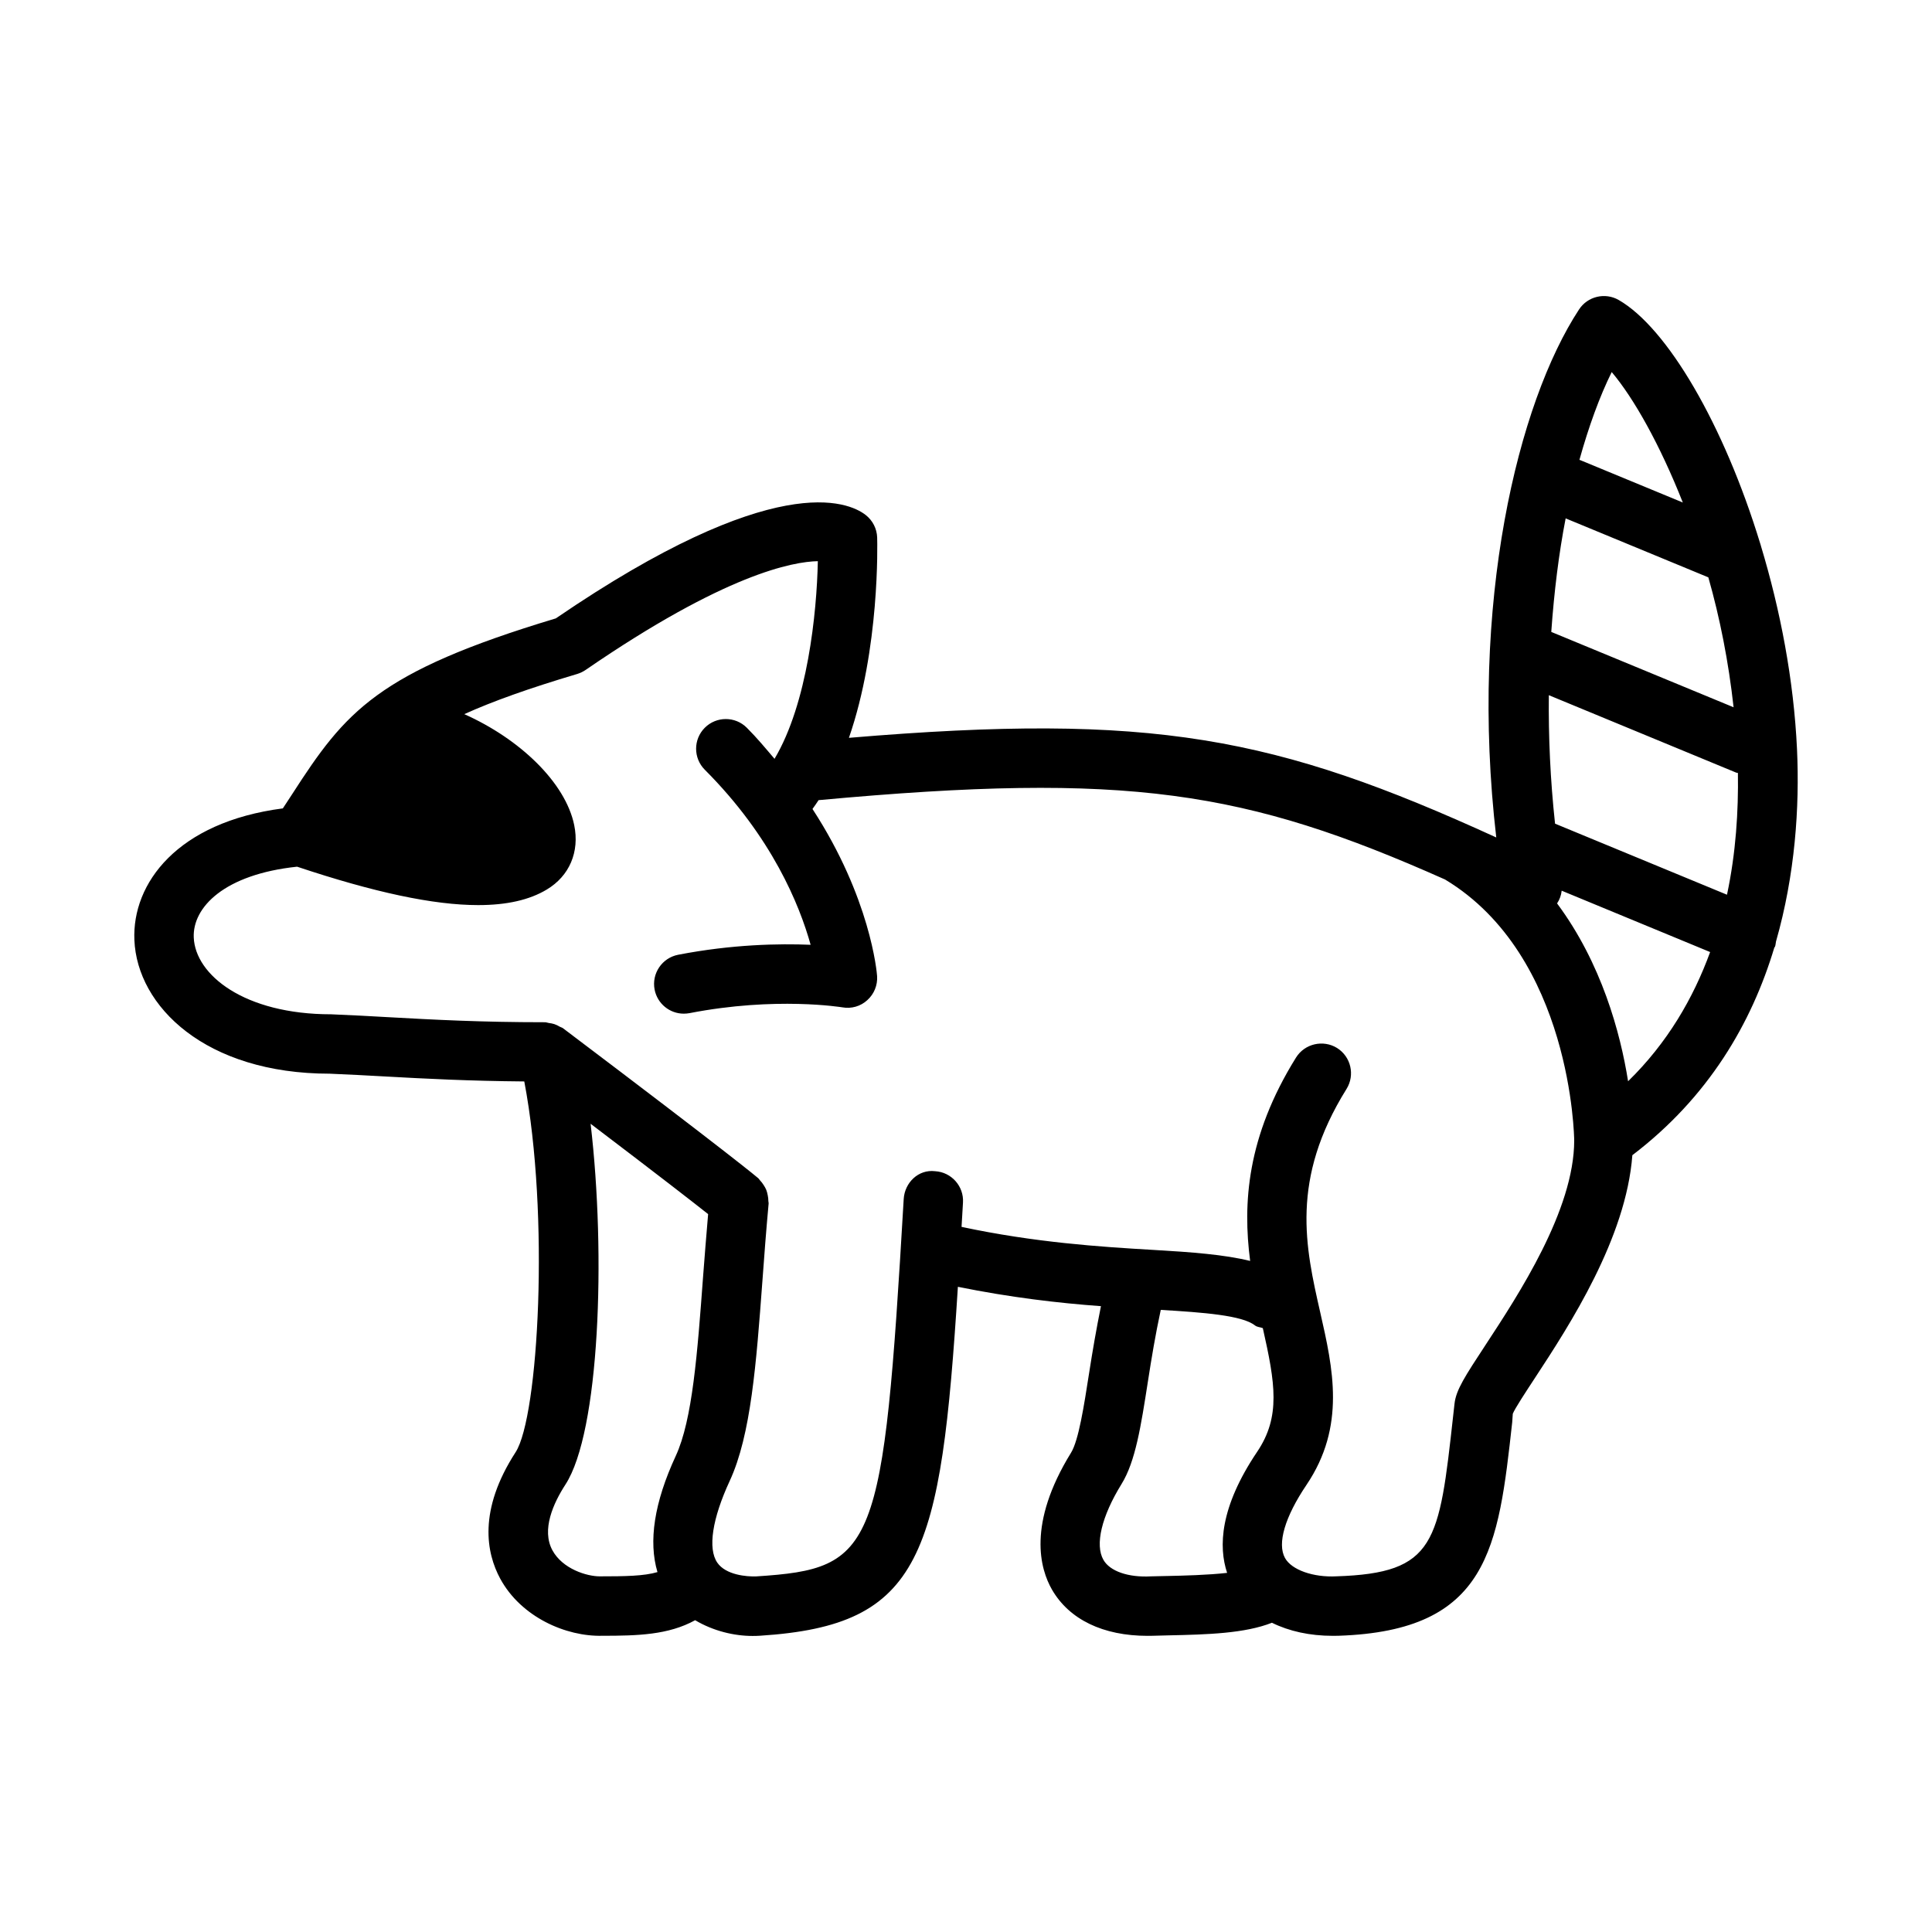 <?xml version="1.0" encoding="UTF-8"?>
<!-- Uploaded to: ICON Repo, www.iconrepo.com, Generator: ICON Repo Mixer Tools -->
<svg fill="#000000" width="800px" height="800px" version="1.1" viewBox="144 144 512 512" xmlns="http://www.w3.org/2000/svg">
 <path d="m231.39 428.54h0.016c5.043 0.199 9.84 0.477 14.715 0.738 10.781 0.602 22.102 1.188 36.82 1.316 6.746 35.402 3.793 88.875-2.301 98.254-10.008 15.469-7.734 26.754-4.074 33.52 5.551 10.211 17.449 15.375 27.043 15.129 9.371 0 17.527-0.219 24.613-4.125 4.797 2.859 10.316 4.172 15.223 4.172 0.691 0 1.352-0.016 2.016-0.062 43.004-2.773 47.871-21.008 52.387-92.465 13.922 2.828 26.719 4.316 37.914 5.129-1.223 6.047-2.254 12.035-3.109 17.551-1.383 8.871-2.797 18.035-4.828 21.309-11.652 18.91-8.164 30.828-5.043 36.254 4.582 7.934 13.547 12.254 25.34 12.254 0.445 0 0.891 0 1.336-0.016l4.152-0.109c10.426-0.215 20.312-0.52 27.465-3.344 4.543 2.246 10.035 3.465 16.105 3.465 0.492 0 1 0 1.508-0.016 39.93-1.309 42.375-23.293 46.062-56.594l0.152-2.231c0.508-1.336 3.488-5.859 5.875-9.5 9.23-14.062 24.152-37.047 25.812-59.031 20.176-15.359 31.605-34.965 37.629-55.039 0.039-0.082 0.129-0.113 0.164-0.199 0.184-0.449 0.168-0.914 0.27-1.375 5.066-17.707 6.281-35.598 5.574-50.93-0.852-18.43-4.445-36.977-9.551-53.875-0.074-0.223-0.105-0.453-0.199-0.668-9.641-31.57-24.641-57.16-37.512-64.555-3.598-2.059-8.211-0.984-10.5 2.508-16.207 24.707-29.152 77.906-21.941 139.93-58.441-26.711-90.973-33.176-171.55-26.402 8.203-23.668 7.531-51.48 7.484-53.086-0.078-2.352-1.199-4.535-3.059-5.981-4.598-3.566-24.199-12.16-82.102 27.414-47.387 14.254-55.719 24.645-69.863 46.57l-2.477 3.781c-27.996 3.644-39.977 19.863-39.344 34.887 0.734 17.602 18.879 35.422 51.781 35.422zm71.539 133.21c-3.414 0-9.84-1.953-12.531-6.902-2.953-5.441 0.246-12.484 3.445-17.422 9.043-13.918 10.777-60.703 6.672-95.617 18.582 14.109 27.277 20.879 31.145 23.945-0.48 5.606-0.93 11.207-1.332 16.52-1.508 20.387-2.812 37.977-7.242 47.555-5.738 12.398-7.266 22.668-4.852 30.793-3.582 1.055-8.543 1.129-15.305 1.129zm150.32-0.094-4.227 0.094c-6.106 0.34-10.902-1.398-12.594-4.352-2.305-3.996-0.508-11.531 4.797-20.125 3.691-5.981 5.137-15.328 6.981-27.152 0.918-5.953 1.996-12.457 3.406-18.984 11.305 0.668 21.586 1.449 24.945 4.102 0.621 0.488 1.398 0.453 2.102 0.727 3.289 14.59 4.781 23.465-1.5 32.773-9.945 14.77-10.246 25.203-7.961 32.086-5.102 0.586-11.633 0.738-15.949 0.832zm122.21-131.11c-2.035-12.812-7.019-31.262-18.82-47.133 0.695-1.035 1.078-2.129 1.223-3.371l39.34 16.262c-4.469 12.262-11.336 24.078-21.742 34.242zm-16.547-149.17 37.816 15.629c3.051 10.719 5.359 22.352 6.691 34.43l-48.316-19.969c0.754-10.66 2.004-20.797 3.809-30.09zm45.188 67.375c0.152 0.062 0.309 0.039 0.465 0.094 0.148 10.113-0.52 21.098-2.894 32.266l-45.566-18.832c-1.266-11.684-1.762-23.051-1.648-34.047zm-32.98-106.15c5.836 6.902 12.766 19.203 18.84 34.57l-27.25-11.262c-0.051-0.02-0.102-0.012-0.148-0.031 2.469-8.863 5.344-16.781 8.559-23.277zm-348.39 131.08c20.363 6.801 36.137 10.18 47.996 10.18 7.594 0 13.59-1.367 18.172-4.121 6.012-3.598 8.734-9.977 7.273-17.082-2.328-11.305-14.469-22.867-29.133-29.402 7.477-3.383 17.043-6.812 29.934-10.648 0.785-0.246 1.539-0.602 2.215-1.062 37.07-25.492 54.996-28.707 61.547-28.828-0.273 13.758-2.75 37.723-11.477 52.379-2.332-2.742-4.59-5.484-7.344-8.238-3.074-3.074-8.055-3.074-11.133 0-3.074 3.074-3.074 8.055 0 11.133 17.805 17.82 25.109 35.84 28.043 46.387-8.316-0.34-20.742-0.137-35.117 2.644-4.258 0.832-7.059 4.965-6.227 9.242 0.738 3.75 4.027 6.367 7.719 6.367 0.508 0 1.016-0.047 1.523-0.137 22.895-4.457 40.359-1.555 40.512-1.539 2.398 0.43 4.844-0.277 6.609-1.906 1.801-1.613 2.754-3.965 2.598-6.367-0.07-1.055-1.762-20.719-17.125-44.297 0.57-0.746 1.082-1.555 1.617-2.34 82.125-7.562 113.11-2.523 166.02 21.031 33.617 20.266 34.223 68.531 34.227 69.137 0 18.418-14.746 40.879-23.555 54.301-5.32 8.117-7.766 11.809-8.164 15.484l-0.355 3.168c-3.734 33.719-4.629 41.727-30.934 42.574-6.133 0.324-11.887-1.691-13.637-4.859-2.106-3.812-0.031-10.871 5.688-19.355 10.5-15.559 7.027-30.875 3.66-45.695-3.938-17.328-8.012-35.238 6.965-59.254 2.289-3.691 1.168-8.547-2.523-10.855-3.676-2.262-8.547-1.152-10.855 2.523-13.098 21.043-14.141 38.746-12.168 53.914-6.883-1.684-15.336-2.324-25.793-2.93-14.02-0.812-31.285-1.953-50.688-6.094 0.125-2.164 0.25-4.184 0.379-6.438 0.262-4.336-3.059-8.07-7.394-8.316-4.445-0.539-8.07 3.059-8.316 7.394-5.457 93.266-7.273 97.938-39.039 99.984-2.566 0.109-8.117-0.367-10.363-3.644-2.551-3.723-1.352-11.625 3.305-21.68 5.629-12.176 7.027-31.09 8.656-52.996 0.477-6.598 1-13.469 1.645-20.48 0.023-0.234-0.074-0.441-0.07-0.672 0.004-0.52-0.062-1.012-0.164-1.52-0.102-0.508-0.207-0.988-0.398-1.461-0.18-0.441-0.422-0.836-0.68-1.242-0.301-0.469-0.609-0.898-1.004-1.293-0.152-0.152-0.223-0.355-0.387-0.496-0.246-0.215-6.75-5.766-51.797-39.789-0.262-0.191-0.57-0.242-0.844-0.398-0.473-0.277-0.934-0.52-1.461-0.691-0.488-0.16-0.965-0.234-1.465-0.297-0.336-0.043-0.633-0.195-0.977-0.195-17.188 0-29.52-0.676-41.438-1.336-4.949-0.277-9.824-0.555-15.254-0.77-23.094 0-35.992-10.484-36.406-20.34-0.344-8.004 8.074-16.742 27.387-18.777z"/>
</svg>